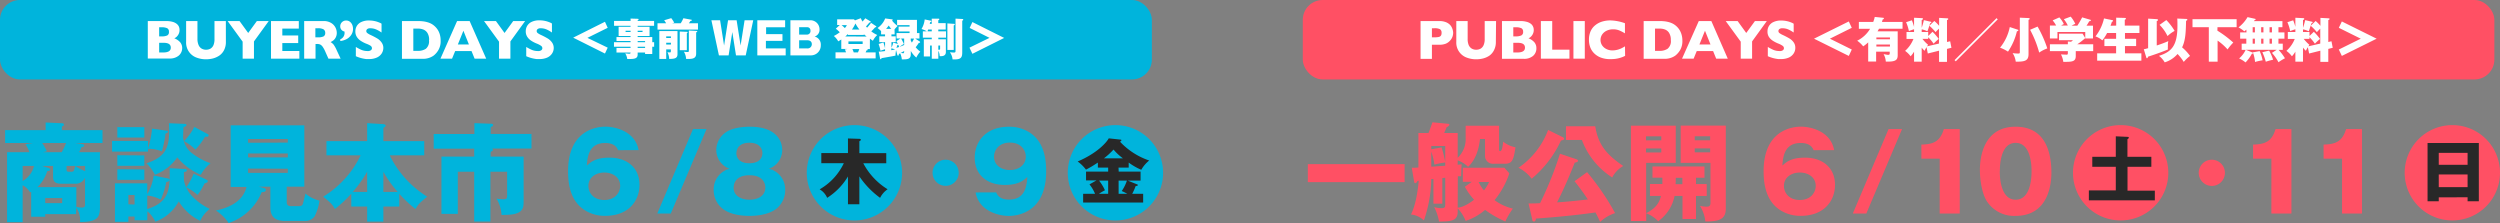<svg xmlns="http://www.w3.org/2000/svg" width="629.42" height="56.16"><rect width="100%" height="100%" fill="#808080" stroke="none"/><defs><style>.cls-1{fill:#ff5064}.cls-2{fill:#282828}.cls-3{fill:#00b4dc}</style></defs><g id="レイヤー_2" data-name="レイヤー 2"><g id="レイヤー_1-2" data-name="レイヤー 1"><path class="cls-1" d="M353.64 41.32v4.53h-24.37v-4.53zM367 52.28c1.64-.11 3.59-1.57 4.13-2a15.87 15.87 0 01-2.33-3.26l1.76-1.25h-2.27v-3.54h10.47l1.24 1.41a21.08 21.08 0 01-3.72 6.75 12.58 12.58 0 004.61 2.13 18.51 18.51 0 00-1.89 3.24 24.78 24.78 0 01-5.1-2.92 14.24 14.24 0 01-4.9 2.78 9.82 9.82 0 00-2-3.16v.87c0 2.24-1.54 2.43-4.7 2.45a12.6 12.6 0 00-1.22-3.64 7.35 7.35 0 001.87.27c.91 0 .91-.35.91-1.13v-6.54a5.2 5.2 0 01-.73.09v6.45h-2.24v-6.21a3.19 3.19 0 01-.54 0 33.07 33.07 0 01-1.86 10.42 5.57 5.57 0 00-3.25-1.49c1.16-2.27 1.73-5.94 1.95-8.51a1.07 1.07 0 01-.3.06c-.19.35-.35.56-.57.56a.3.3 0 01-.27-.27l-.62-3.61c.65 0 1.05 0 1.68-.06v-8.68h2.53c.19-.46.62-1.57 1-2.7l4 .38a.28.28 0 01.27.24c0 .24-.49.54-.67.59-.19.41-.46 1.08-.65 1.49H367v6.23a6.44 6.44 0 002-5.07v-3h8.42v5.88c0 .3 0 .52.29.52.49 0 .65-1.54.73-2.38a7.13 7.13 0 003.11 1.41c-.51 3.48-.92 4.15-2.78 4.15h-2.73a2 2 0 01-2.16-2.21V35h-1.27c-.29 2.8-1.21 5.37-3 7a7.08 7.08 0 00-2.61-1.63v1.11c.35-.06.8-.08 1-.11-.06.57-.11 2.3-.14 3h-.83zm-6.65-14.69l2.6-.48a35.16 35.16 0 01.91 3.64v-4h-3.51zm0 4.37c.9-.05 2.6-.16 3.51-.24v-.81a17.07 17.07 0 00-2.72.54 17.69 17.69 0 00-.79-3.29zm11.91 3.86a9.88 9.88 0 001.35 2.11 9.5 9.5 0 001.29-2.11zm21.32-11.22a.43.43 0 01.22.35c0 .21-.19.27-.33.32s-.35.08-.48.14a27.46 27.46 0 01-7.37 9.59 9.12 9.12 0 00-3.32-2.76 20.07 20.07 0 007.47-9.52zm6 8.74a63 63 0 017.05 10.31 10.2 10.2 0 00-3.78 2.22 25.47 25.47 0 00-1.16-2.38c-6 .86-12.26 1.35-15 1.54 0 .19-.08.73-.48.73s-.38-.19-.46-.6l-.92-3.94c1.32 0 1.94 0 2.92-.08a89.62 89.62 0 005-12.44l4.16 1.4c.13.06.37.14.37.41s-.54.4-.81.43c-.54 1.35-2.32 5.88-4.45 10 .68 0 4.91-.38 7.75-.73-1.54-2.29-2.41-3.4-3.35-4.59zm2.05-11.55c.76 4.83 3.05 7.26 7.05 10a7.15 7.15 0 00-2.78 2.89 19.12 19.12 0 01-7.64-9.45h-4v-3.44zM427 49.33v5.81h-3.4v-5.81h-2a10.21 10.21 0 01-4.13 6.37 7.93 7.93 0 00-3-2v1.94h-3.86v-24h11.29V41h-7.45v12.68c1.89-1 3.19-2.08 3.73-4.35h-2.78v-3h3.13v-1.6h-2.49v-2.82h13.09v2.83H427v1.6h2.7v3zm-8.74-15h-3.84v1h3.84zm0 3.05h-3.84v1h3.84zm5.31 7.39h-1.67c0 .33 0 1.35-.05 1.6h1.72zm5.78 11a9.43 9.43 0 00-1.35-3.95 8.08 8.08 0 001.56.21c.52 0 1.08 0 1.08-.94V41h-7.5v-9.37h11.36v21c-.05 2.51-1.58 3.15-5.12 3.13zm1.21-21.46h-3.88v1h3.88zm0 3.05h-3.88v1h3.88zm26.06.45c-.27-.57-.81-1.81-3.26-1.81-4.19 0-4.46 3.62-4.62 5.69.95-.86 2.19-2 5.7-2 4.51 0 7.56 2.59 7.56 6.85 0 4-2.73 7.8-8.61 7.8a9.38 9.38 0 01-5-1.32c-3.8-2.29-4.37-6.67-4.37-9.91 0-10.58 7.53-11.22 9.4-11.22 2.42 0 7.47 1.1 8.36 5.91zm.52 9c0-2.24-1.95-3.37-4-3.37s-4 1.16-4 3.37c0 1.75 1.3 3.54 4 3.54s4-1.83 4-3.58zm9.34 6.95l9-21.27h3.4l-9 21.27zm21.87 0V39.94h-4.61V36.4c2.72-.08 4.66-.54 5.66-3.91h4v21.27zm28.13-10.28c0 2.59-.62 10.87-9 10.87a8.16 8.16 0 01-7.12-3.48c-1.41-2-1.89-5.75-1.89-8.1 0-2.59.62-10.87 9-10.87 7.9 0 9.01 7.18 9.01 11.58zm-13-.36c0 .9 0 7.16 4 7.16s4-6.24 4-7.16 0-7.15-4-7.15-3.98 6.18-3.98 7.15zm42.43.38a12 12 0 11-12-12 12 12 0 0112 12zm14.26 0a3.3 3.3 0 11-3.3-3.29 3.32 3.32 0 013.3 3.29zm11.69 10.26V39.94h-4.61V36.4c2.72-.08 4.67-.54 5.66-3.91h4v21.27zm17.79 0V39.94H585V36.4c2.72-.08 4.67-.54 5.67-3.91h4v21.27zm39.77-10.26a12 12 0 11-12-12 12 12 0 0112 12z"/><path class="cls-2" d="M541.64 39.47V42h-6v6h6.88v2.43h-16.61v-2.5h6.78V42h-5.92v-2.53h5.92v-5.15l3 .14a.26.26 0 01.29.22c0 .12-.23.3-.36.39v4.4zM614 49.68v1h-2.82V36h12.91v14.67h-2.83v-1zm7.26-8.19v-3H614v3zm0 5.62v-3.19H614v3.19z"/><path class="cls-3" d="M18.92 36l1.41.21c.62.11.86.14.86.44s-.35.35-.65.37c-.11.27-.3.65-.62 1.3h5.24v13.77c0 2.67-.62 3.8-5 3.8a6.87 6.87 0 000-.7 4.76 4.76 0 00-1-2.89v1.62h-7.77v.65H7.85v-6.29l-.27.14a5.18 5.18 0 00-1.88-1.79v9.29H1.78v-17.6h5.64a9.86 9.86 0 00-1-2L8.29 36h-7v-3.24h10.2v-1.92l4.08.19c.27 0 .51.08.51.35s-.27.38-.51.49v.89h10.24V36zM5.7 41.78v3.8a6 6 0 002.86-3.8zm15.71 2.94a2.57 2.57 0 01-2.49 1.54h-3.45c-1.6 0-2.11-.57-2.11-1.84v-2.64h-2.75l1.43.45c.19.06.57.19.57.44s0 .29-.73.45a9.71 9.71 0 01-2.46 4h9.8v5c.54.06 1 .14 1.29.14.84 0 .9-.27.9-.89zM10.61 36a14.15 14.15 0 011.19 2.08l-1 .24h4.73a16.64 16.64 0 001.1-2.32zm5.05 13.87h-4.27v1.27h4.27zm1.1-8.09v.86c0 .35 0 .59.54.59h.81c.51 0 .6-.46.81-1.45zm4.65 0H19a7.66 7.66 0 002.46 1.29zM41.9 32.9c.27 0 .4.1.4.26s-.24.33-.64.49a25 25 0 01-.92 4.45 9.33 9.33 0 00-3.46-.64v.7h-9.07v-2.67h9.07v1.89a24.69 24.69 0 001-5zm-4.83 22.56h-3.19v-.94h-1.56v1.32h-3.38v-9.69h8.13v2.75a13.22 13.22 0 001.64-4.72l3.46.73c.19 0 .49.16.49.37 0 .41-.54.52-.79.54a22.32 22.32 0 01-1.4 4.46 8.6 8.6 0 00-3.4-1.05v3.4c5.77-1.78 5.72-5.35 5.64-10.29l3.91.22c.14 0 .41 0 .41.32s-.19.3-.73.46v2a8 8 0 002.35 4.34 15.13 15.13 0 004.16 2.92 7.67 7.67 0 00-2.4 3A13 13 0 0145 50.71a11 11 0 01-5.89 5.1 8.07 8.07 0 00-2-2.62zM36.34 32v2.62h-6.8V32zm0 7.13v2.61h-6.8v-2.66zm0 3.53v2.62h-6.8v-2.67zm-2.46 8.83v-2.4h-1.56v2.35zm12.53-20.3c.32 0 .54.05.54.3s-.43.43-.76.51c0 .4-.11 2.24-.11 2.62a6.17 6.17 0 002 3.75A16.62 16.62 0 0053 41.1a9.56 9.56 0 00-2.44 2.9 15.21 15.21 0 01-5.93-4.38A12 12 0 0139 44a10.33 10.33 0 00-2.13-2.89c4.64-1.51 5.72-3.8 5.72-8.09 0-.79 0-1.25-.06-2zm5.83 2.54a.43.43 0 01.27.38c0 .13-.08.32-.38.32a3.23 3.23 0 01-.49-.05 17.83 17.83 0 01-2.45 3.29 11.17 11.17 0 00-2.86-2.13 14.62 14.62 0 002.59-3.59zm-.33 11.47c.27.14.41.25.41.46s-.43.46-.81.49a16.78 16.78 0 01-1.78 2.94 10.69 10.69 0 00-2.86-1.92 17.66 17.66 0 001.89-3.45zm20.28 5.7c0 .54.19 1 1.08 1h2c.73 0 .89-.3 1-.65s.46-1.78.63-2.53a8.14 8.14 0 003.53 1.78 12.27 12.27 0 01-1.21 3.94 2.82 2.82 0 01-2.43 1.19h-5c-2.1 0-3.72-.71-3.72-3.41V47h-2.92l1.32.35c.16.06.46.14.46.46 0 .51-.57.54-1.05.57a13.55 13.55 0 01-8.32 7.77A11 11 0 0054.35 53c1.7-.38 6.64-1.48 7.72-5.94h-4V31.55h18.55V47h-4.43zm.27-15V35h-10v.94zm-10 2.73v1h10v-1zm0 3.81v1.08h10v-1.04zm19.73-3.34v-3.56h10.25V31l3.89.24c.68.05.76.24.76.38s-.11.29-.57.59v3.32h10.29v3.57h-8.7a25.49 25.49 0 009.45 10.42c-1.78 1.43-2.32 1.95-2.94 3.11a31.2 31.2 0 01-4.1-3.84V52h-4v3.8h-4.08V52h-4v-3.23a32.74 32.74 0 01-4.13 3.86c-.62-1.19-1.18-1.7-2.94-3.11A24.88 24.88 0 0090.8 39.1zm10.25 4.11a30.22 30.22 0 01-3.64 5.12h3.64zm7.7 5.12a29.71 29.71 0 01-3.62-5.07v5.07zm23.38-8.9h8.31v11.09c0 1.13 0 2.11-.94 2.78s-2.29.81-4.62.81A9 9 0 00125 50a11.07 11.07 0 001.68.17c.86 0 1-.19 1-1v-5.94h-4.21v12.55h-4.08V43.23h-4.13v10.61h-4.12V39.43h8.25v-2h-10.2v-3.7h10.25V31l4.3.16c.16 0 .4.08.4.32s-.35.46-.62.51v1.73h10.29v3.68h-10c.16.06.32.16.32.33s-.38.43-.62.51zm32.1-1.62c-.27-.57-.81-1.81-3.26-1.81-4.19 0-4.46 3.62-4.62 5.69.95-.86 2.19-2 5.7-2 4.51 0 7.56 2.59 7.56 6.85 0 4-2.73 7.8-8.61 7.8a9.38 9.38 0 01-5-1.32c-3.8-2.29-4.37-6.67-4.37-9.91 0-10.58 7.53-11.22 9.4-11.22 2.42 0 7.47 1.1 8.36 5.91zm.52 9c0-2.24-1.95-3.37-4-3.37s-4 1.16-4 3.37c0 1.75 1.3 3.54 4 3.54s4-1.83 4-3.58zm9.34 6.95l9-21.27h3.4l-9 21.27zm32.21-5.99a6 6 0 01-2.43 4.94c-2.11 1.48-5.13 1.64-6.56 1.64-1.67 0-4.53-.21-6.56-1.64a6 6 0 01-2.46-4.94 5.36 5.36 0 014-5.29 5 5 0 01-3.34-4.75 5.39 5.39 0 012.35-4.38c1.56-1.16 4.37-1.45 6.07-1.45 7.58 0 8.18 4.56 8.18 5.83a5 5 0 01-3.35 4.75 5.36 5.36 0 014.1 5.29zm-13-.57c0 2.3 2.16 3.08 4 3.08s4-.78 4-3.08c0-.86-.46-3.08-4-3.08s-3.98 2.19-3.98 3.08zm.7-8.66c0 .35.05 2.56 3.26 2.56s3.3-2.16 3.3-2.54c0-1-.62-2.62-3.27-2.62s-3.27 1.62-3.27 2.6zm41.73 4.96a12 12 0 11-12-12 12 12 0 0112 12zm14.25 0a3.29 3.29 0 11-3.29-3.29 3.31 3.31 0 013.29 3.29zm9.43 4.94c.24.57.81 1.81 3.24 1.81 4.18 0 4.45-3.62 4.62-5.69-1 .86-2.19 2-5.7 2-4.51 0-7.56-2.59-7.56-6.85 0-4 2.73-7.8 8.61-7.8a9.3 9.3 0 015 1.32c3.81 2.29 4.38 6.67 4.38 9.9 0 10.59-7.54 11.23-9.4 11.23-2.43 0-7.47-1.1-8.37-5.91zm-.54-9c0 2.24 1.94 3.37 4 3.37s4-1.16 4-3.37c0-1.75-1.3-3.54-4-3.54s-4 1.83-4 3.58zm42.57 4.06a12 12 0 11-12-12 12 12 0 0112 12z"/><path class="cls-2" d="M216.36 51.43h-2.87v-7a16.24 16.24 0 01-5.24 5.38 4.49 4.49 0 00-1.89-2.14 14.93 14.93 0 006.09-6.59h-5.67v-2.54h6.71v-3.68l2.78.09c.14 0 .45 0 .45.22s-.06.2-.36.39v3h6.77v2.55h-5.78a16.94 16.94 0 006.12 6.54 5.69 5.69 0 00-1.89 2.16 21.8 21.8 0 01-5.22-5.4zm65.29-8.23h5.51v2.27h-3.24l2.3.92c.16.07.27.1.27.21s-.28.24-.57.25a14.47 14.47 0 01-.87 1.95h2.76V51H272.7v-2.2h3a9.32 9.32 0 00-1.41-2.38l1.77-1h-2.63V43.2H279v-1h-2.59v-1.27c-1.19.76-1.51 1-3 1.78a9.63 9.63 0 00-2.09-2.05c5-2.14 7.29-4.83 7.83-5.83l2.94.32c.11 0 .23 0 .23.18s-.18.27-.36.32a17.92 17.92 0 007.37 4.76 8.4 8.4 0 00-2 2.34 15.6 15.6 0 01-3.16-1.82v1.26h-2.56zM279 45.47h-2.29a11.76 11.76 0 011.48 2.43 16.1 16.1 0 00-1.53.9H279zm3.73-5.6a13.36 13.36 0 01-2.38-2.22 17.33 17.33 0 01-2.43 2.22zm-1.1 8.93h2.2a13.22 13.22 0 00-1.41-.7 10.41 10.41 0 001.3-2.63h-2.09z"/><rect class="cls-3" width="290" height="20" rx="5"/><rect class="cls-1" x="328" width="300" height="20" rx="5"/><path d="M365.86 8.28a3.07 3.07 0 01-.19 1 2.72 2.72 0 01-.58.93A2.91 2.91 0 01364 11a4.43 4.43 0 01-1.62.27h-1.87v3.55h-2.86V5.3h4.73a4.43 4.43 0 011.62.27 2.91 2.91 0 011.09.71 2.71 2.71 0 01.58 1 3.14 3.14 0 01.19 1zm-2.92 0a1 1 0 00-.4-.93 3 3 0 00-1.43-.24h-.6V9.4h.61a5.13 5.13 0 001.1-.09.89.89 0 00.55-.33 1.14 1.14 0 00.17-.69zm13.67 2.25a4.4 4.4 0 01-.45 2.07A3.72 3.72 0 01375 14a5.19 5.19 0 01-1.61.72 7.29 7.29 0 01-1.72.21 6.72 6.72 0 01-2.35-.41 4 4 0 01-2.67-4V5.3h2.86v4.49a3.89 3.89 0 00.26 1.55 2 2 0 00.76.89 2.19 2.19 0 001.14.29 2.26 2.26 0 001.11-.28 1.9 1.9 0 00.75-.89 3.68 3.68 0 00.27-1.55V5.3h2.86zm10.2 1.55a2.47 2.47 0 01-.84 2 3.44 3.44 0 01-2.34.73h-5.48V5.3h4.58a5.92 5.92 0 011.55.17 3 3 0 011.07.47 1.82 1.82 0 01.6.7 2 2 0 01.2.88 2.21 2.21 0 01-.21 1 2.45 2.45 0 01-.51.72 1.78 1.78 0 01-.61.4 3.77 3.77 0 011.48 1 2.23 2.23 0 01.51 1.44zM383.47 8a.91.91 0 00-.45-.9 3.16 3.16 0 00-1.41-.23H381v2.29h.62a3.24 3.24 0 001.38-.23.92.92 0 00.47-.93zm.47 4c0-.81-.59-1.22-1.77-1.22H381v2.43h1.16c1.19-.03 1.78-.43 1.78-1.21zm11.2 2.77h-7.2V5.3h2.86v7.2h4.34zm3.86 0h-2.86V5.3H399zm10.15-.71a6.53 6.53 0 01-1.21.49 7.63 7.63 0 01-1.24.27 10.8 10.8 0 01-1.29.07 6.64 6.64 0 01-2.22-.34 4.77 4.77 0 01-1.7-1 4.26 4.26 0 01-1.08-1.55 5.22 5.22 0 01-.36-2 5.16 5.16 0 01.42-2.15 4.06 4.06 0 011.19-1.52 5 5 0 011.73-.9 7 7 0 012.06-.29 11.47 11.47 0 013.66.71V8.4a11.06 11.06 0 00-1.4-.73 4.13 4.13 0 00-1.61-.29 3.69 3.69 0 00-1.55.33 2.87 2.87 0 00-1.15.94 2.48 2.48 0 00-.06 2.73 2.67 2.67 0 001.07.95 3.2 3.2 0 001.53.36 5.05 5.05 0 001.31-.17 6.33 6.33 0 001-.37 9.84 9.84 0 00.87-.49zm14.42-3.85a4.49 4.49 0 01-.53 2.33 5 5 0 01-1.25 1.46 4.54 4.54 0 01-2.85.8h-5.12V5.3h3.94a11 11 0 011.52.09 6.85 6.85 0 011.14.26 4.71 4.71 0 01.86.37 4.61 4.61 0 011.49 1.39 4.64 4.64 0 01.58 1.25 5.42 5.42 0 01.22 1.55zm-2.91-.13a3.19 3.19 0 00-.44-1.8 2.12 2.12 0 00-1.06-.86 3.63 3.63 0 00-1.26-.22h-1.22v5.61h1.22a3.52 3.52 0 001.94-.53 2.45 2.45 0 00.82-2.2zM435 14.77h-2.92l-.78-1.92h-4.11l-.79 1.92h-2.92l4.22-9.47h3.16zm-4.35-3.57l-1.39-3.46-1.4 3.46zm14.18-5.9l-3.71 5.13v4.34h-2.86v-4.28l-3.78-5.19h3l2.17 3 2.19-3zM452 12a2.54 2.54 0 01-.46 1.53 2.81 2.81 0 01-1.26 1 4.8 4.8 0 01-1.87.34h-.72a10 10 0 01-1.14-.21 8.89 8.89 0 01-1.47-.51v-2.33a12 12 0 001.41.74 3.92 3.92 0 001.49.29 1.33 1.33 0 00.95-.24.73.73 0 00.21-.46.76.76 0 00-.37-.64 5 5 0 00-1.07-.55 7.62 7.62 0 01-1.37-.71 3.29 3.29 0 01-1-1 2.44 2.44 0 01-.33-1.34 2.52 2.52 0 011.52-2.37 4.33 4.33 0 011.89-.37 6.78 6.78 0 011.47.15 5.85 5.85 0 011.11.35 3.23 3.23 0 01.6.3v2.22a7.76 7.76 0 00-1.3-.75 3.54 3.54 0 00-1.52-.32 1.18 1.18 0 00-.78.2.65.65 0 00-.24.51.63.63 0 00.24.48 4.33 4.33 0 00.86.5 17.65 17.65 0 011.75.92 3.52 3.52 0 011 .95A2.28 2.28 0 01452 12zm8.71-2.26l5.51 2.73-.75 1.61-8.76-4.34 8.76-4.34.75 1.6zm13.35-5.27c.09 0 .24 0 .24.18s-.17.2-.29.23c-.09.3-.13.43-.2.64H479v1.71h-5.93a6.21 6.21 0 01-.37.66h5.08v6c0 1.23-.52 1.7-3 1.61a4.16 4.16 0 00-.55-1.86c.17 0 .92.17 1.08.17.46 0 .46-.17.46-.4V13h-3.42v2.49h-2v-4.82a9.34 9.34 0 01-1.26 1 7.06 7.06 0 00-1.51-1.42 7.78 7.78 0 003.25-3H468V5.52h3.62a8.19 8.19 0 00.38-1.26zm1.77 5.41v-.45h-3.42v.45zm-3.42 1.33v.51h3.42v-.51zM486.55 8a13.57 13.57 0 011.56 1.8 13.84 13.84 0 00-1.29 1.2 11.74 11.74 0 00-1.37-1.64v.42H484a9.31 9.31 0 001.44 1.5 3.44 3.44 0 00-.27.38l3-.69V7.22a10.42 10.42 0 00-.86.88 11 11 0 00-1.56-1.61L487 5.28a9.58 9.58 0 011.21 1.22v-2l2.13.12a.17.17 0 01.17.16c0 .14-.11.19-.32.27v5.52l.8-.18.32 1.64-1.12.28v3.26h-2v-2.81l-2.83.71-.32-1.6a9.3 9.3 0 00-.49.92 5.87 5.87 0 01-.73-.8v3.53h-1.92V13a6.25 6.25 0 01-.87 1.17 6.06 6.06 0 00-1.39-1.36 7.93 7.93 0 002.1-3H480V8.06h1.9v-.7c-.61.2-.82.27-1.3.47a10.3 10.3 0 00-.71-2.24l1.46-.48a12.46 12.46 0 01.55 1.65V4.47l2.05.1a.19.19 0 01.19.18c0 .16-.18.24-.32.29V7a16.3 16.3 0 00.55-1.93l1.75.41a.16.16 0 01.13.14c0 .1-.08.17-.31.26-.5 1.55-.53 1.61-.68 2a5.41 5.41 0 00-1.44-.49v.67h1.64v1zm5.85 7.44l-.3-.3 10.57-10.57.3.3zM508 7.47c.08 0 .16.06.16.17s-.08.18-.37.25a15.24 15.24 0 01-2.24 5.11 10.52 10.52 0 00-2-1A12 12 0 00506 6.81zm2.79-2.92c.11 0 .2 0 .2.18s-.1.2-.27.26v8.65c0 1.71-1 1.9-3.22 1.89a5 5 0 00-.79-2.16 10.76 10.76 0 001.26.11c.46 0 .56 0 .56-.38V4.45zM513 6.69a30.08 30.08 0 012.45 5.5 8.53 8.53 0 00-2.05 1.05 26.26 26.26 0 00-2.29-5.74zm9.61 6.19v1.22c0 1.43-.9 1.49-3.14 1.47a5.32 5.32 0 00-.59-1.87l1.37.06c.37 0 .37-.09.37-.63v-.25h-4.52v-1.74h4.52v-.69l.81.06a5.69 5.69 0 00.48-.39h-3.51V8.47h5.92l.68 1.12a15.63 15.63 0 01-2 1.55h4v1.74zm-2-6.45a8.26 8.26 0 00-1-1.6l1.73-.64A8 8 0 01522.49 6a8.07 8.07 0 00-.94.47H523a21 21 0 001.22-2.1l2 .59c.11 0 .2.06.2.17s-.21.22-.42.22a11.48 11.48 0 01-.69 1.12h1.64v3.22H525V8.06h-7v1.63h-1.9V6.43h1.57a7.5 7.5 0 00-.88-1.3l1.69-.75a6.81 6.81 0 011.13 1.68 7.68 7.68 0 00-.69.37zm12.18.02v-2l2.15.06c.1 0 .29 0 .29.17s0 .13-.28.31v1.46h3.69v1.86H535v1.46h2.81v1.83H535v1.83h4.13v1.85H528v-1.85h4.77V11.6h-2.95V9.77h2.95V8.31h-2.27a10.86 10.86 0 01-1.2 1.85 5.52 5.52 0 00-1.73-1 11.27 11.27 0 002.15-4.52l2 .41c.19 0 .27.09.27.21s-.18.21-.27.22c-.1.27-.18.52-.36 1zm6.95 5.95a9.54 9.54 0 001.09-.27V4.69l2.21.13c.05 0 .26 0 .26.21s-.09.18-.3.27v6.15a29.35 29.35 0 002.92-1.1 4.29 4.29 0 00-.11 1.27 4 4 0 000 .84c-.8.33-2.18.9-5 1.81 0 .05-.1.25-.11.29a.2.2 0 01-.16.1c-.11 0-.15-.12-.18-.22zm10.75-7.63c.15 0 .21.09.21.2s-.1.18-.32.27c-.06 2.72-.11 4.89-1 6.68a11.73 11.73 0 012 2.16 9.85 9.85 0 00-1.58 1.51 11.7 11.7 0 00-1.56-2A7 7 0 01545 15.7a5.66 5.66 0 00-1.44-1.64c3.05-1 4.65-2.38 4.65-7.56 0-.26 0-1.53-.05-1.83zm-5.08.28a14 14 0 012.09 2.73 8.31 8.31 0 00-1.79 1.3 10.19 10.19 0 00-2-2.82zm12.86 2.67a27.12 27.12 0 014 3 12.25 12.25 0 00-1.44 1.73 13.68 13.68 0 00-2.51-2.23v5.31h-2.21V6.84H552v-2h11.11v2h-4.82zm7.29-.26c-.25.23-.38.34-.51.44a7.17 7.17 0 00-1.47-1 9.12 9.12 0 002.28-2.59l1.86.42c.1 0 .17.08.17.17s-.14.17-.31.23l-.13.19h7.19v1.53h-1v1.31h1.51v1.58h-1.51V11h1.09v1.55h-1.06a13 13 0 011.61 2.12 11.69 11.69 0 00-1.63 1 11.47 11.47 0 00-1.65-2.36l1.21-.77h-7.79l1.58.64c.16.06.24.1.24.19s-.19.17-.3.17a9.32 9.32 0 01-1.59 2.18 6.7 6.7 0 00-1.61-1 6.45 6.45 0 001.64-2.16h-1V11h1.17V9.74H564V8.16h1.59zm1.59.7h.56V6.85h-.56zm0 2.83h.56V9.74h-.56zm1.76 1.88a10.13 10.13 0 01.74 2.31 15.13 15.13 0 00-1.9.42 9.33 9.33 0 00-.55-2.42zm.38-4.71h.57V6.85h-.57zm0 2.83h.57V9.74h-.57zm2 1.75a11.6 11.6 0 011 2.3 15.65 15.65 0 00-1.84.5 12.64 12.64 0 00-.87-2.39zm.11-5.89v1.31h.6V6.85zm0 2.89V11h.6V9.74zM582.55 8a13.57 13.57 0 011.56 1.8 13.84 13.84 0 00-1.29 1.2 11.74 11.74 0 00-1.37-1.64v.42H580a9.31 9.31 0 001.44 1.5 3.44 3.44 0 00-.27.38l3-.69V7.22a10.42 10.42 0 00-.86.88 11 11 0 00-1.56-1.61L583 5.28a9.58 9.58 0 011.21 1.22v-2l2.13.12a.17.17 0 01.17.16c0 .14-.11.19-.32.27v5.52l.8-.18.32 1.64-1.12.28v3.26h-2v-2.81l-2.83.71-.32-1.6a9.3 9.3 0 00-.49.92 5.87 5.87 0 01-.73-.8v3.53h-1.92V13a6.25 6.25 0 01-.87 1.17 6.06 6.06 0 00-1.39-1.36 7.93 7.93 0 002.1-3H576V8.06h1.9v-.7c-.61.2-.82.27-1.3.47a10.3 10.3 0 00-.71-2.24l1.46-.48a12.46 12.46 0 01.55 1.65V4.47l2.05.1a.19.19 0 01.19.18c0 .16-.18.24-.32.29V7a16.3 16.3 0 00.55-1.93l1.75.41a.16.16 0 01.13.14c0 .1-.08.17-.31.26-.5 1.55-.53 1.61-.68 2a5.41 5.41 0 00-1.44-.49v.67h1.64v1zm11.81 1.74L588.84 7l.76-1.6 8.76 4.34-8.76 4.34-.76-1.61zM45.87 12.08A2.47 2.47 0 0145 14a3.44 3.44 0 01-2.34.73h-5.45V5.3h4.58a5.92 5.92 0 011.55.17 2.9 2.9 0 011.06.47 1.94 1.94 0 01.61.7 2 2 0 01.19.88 2.2 2.2 0 01-.2 1 2.45 2.45 0 01-.51.72 1.78 1.78 0 01-.61.4 3.77 3.77 0 011.48 1 2.23 2.23 0 01.51 1.44zM42.53 8a.91.91 0 00-.45-.9 3.16 3.16 0 00-1.41-.23h-.6v2.29h.62a3.24 3.24 0 001.41-.23.92.92 0 00.43-.93zm.47 4c0-.81-.59-1.22-1.77-1.22h-1.16v2.43h1.16C42.41 13.18 43 12.78 43 12zm13.87-1.47a4.4 4.4 0 01-.45 2.07 3.72 3.72 0 01-1.21 1.4 5.3 5.3 0 01-1.61.72 7.31 7.31 0 01-1.73.21 6.71 6.71 0 01-2.34-.41 4 4 0 01-2.67-4V5.3h2.85v4.49a3.88 3.88 0 00.29 1.55 1.87 1.87 0 00.76.89 2.18 2.18 0 001.13.29 2.3 2.3 0 001.11-.28 1.9 1.9 0 00.75-.89A3.85 3.85 0 0054 9.8V5.3h2.86zM67.66 5.3l-3.72 5.13v4.34h-2.85v-4.28L57.31 5.3h3l2.18 3 2.18-3zm7.71 9.47h-7.14V5.3h7v1.9h-4.15v1.73h4v1.91h-4v2h4.29zm10.39 0h-3.07l-.75-1.68a7 7 0 00-.73-1.35 1.71 1.71 0 00-.64-.55 2.31 2.31 0 00-.81-.12h-.32v3.7h-2.86V5.3h4.86a3.52 3.52 0 011.93.48 2.87 2.87 0 011.09 1.16 3 3 0 01.33 1.3 2.41 2.41 0 01-.28 1.21 2.22 2.22 0 01-.58.72 7.43 7.43 0 01-.69.43 2.92 2.92 0 01.75.63 8.05 8.05 0 01.81 1.48zm-3.88-6.48a1 1 0 00-.44-.91A2.73 2.73 0 0080 7.12h-.6V9.4h.62a3.14 3.14 0 001.43-.23.93.93 0 00.43-.88zm7-.97a2.65 2.65 0 01-.18.94 2.77 2.77 0 01-.57.91 3.15 3.15 0 01-1 .74 4.46 4.46 0 01-1.46.42V9.9a1.73 1.73 0 001.07-1.81v-.15a1.3 1.3 0 01-1.08-1.34 1.43 1.43 0 01.72-1.23 1.35 1.35 0 01.74-.2 1.5 1.5 0 011 .32 2 2 0 01.59.82 2.74 2.74 0 01.17 1.01zM96.51 12a2.61 2.61 0 01-.46 1.53 2.78 2.78 0 01-1.27 1 4.71 4.71 0 01-1.86.34h-.72a9.58 9.58 0 01-1.14-.21 8.89 8.89 0 01-1.47-.51v-2.33a12 12 0 001.41.74 3.88 3.88 0 001.49.29 1.3 1.3 0 00.94-.24.7.7 0 00.22-.46.78.78 0 00-.37-.64 5.48 5.48 0 00-1.07-.51 7.62 7.62 0 01-1.37-.71 3.29 3.29 0 01-1-1 2.44 2.44 0 01-.37-1.37 2.65 2.65 0 01.37-1.39 2.55 2.55 0 011.15-1 4.27 4.27 0 011.89-.37 6.68 6.68 0 011.46.15 5.85 5.85 0 011.11.35 3.08 3.08 0 01.61.3v2.23a7.76 7.76 0 00-1.3-.75 3.62 3.62 0 00-1.53-.32 1.16 1.16 0 00-.77.2.65.65 0 00-.24.51.63.63 0 00.24.48 4.18 4.18 0 00.85.5 16.58 16.58 0 011.75.92 3.52 3.52 0 011 .95 2.28 2.28 0 01.45 1.32zm14.43-1.79a4.39 4.39 0 01-.53 2.33 4.84 4.84 0 01-1.24 1.46 4.54 4.54 0 01-2.85.8h-5.12V5.3h3.94a11 11 0 011.52.09 6.85 6.85 0 011.14.26 5 5 0 01.86.37 4.53 4.53 0 01.64.45 4.79 4.79 0 01.85.94 4.64 4.64 0 01.58 1.25 5.43 5.43 0 01.21 1.55zm-2.9-.13a3.19 3.19 0 00-.44-1.8 2.16 2.16 0 00-1.06-.86 3.63 3.63 0 00-1.26-.22h-1.22v5.61h1.22a3.55 3.55 0 001.94-.53 2.45 2.45 0 00.78-2.2zm14.37 4.69h-2.92l-.78-1.92h-4.11l-.79 1.92h-2.92l4.19-9.47h3.16zm-4.35-3.57l-1.39-3.46-1.4 3.46zm14.15-5.9l-3.71 5.13v4.34h-2.86v-4.28l-3.78-5.19h3l2.17 3 2.18-3zm7.2 6.7a2.54 2.54 0 01-.46 1.53 2.81 2.81 0 01-1.26 1 4.8 4.8 0 01-1.87.34h-.72a9.58 9.58 0 01-1.14-.21 8.89 8.89 0 01-1.47-.51v-2.33a12 12 0 001.41.74 3.88 3.88 0 001.49.29 1.28 1.28 0 00.94-.24.7.7 0 00.22-.46.76.76 0 00-.37-.64 5 5 0 00-1.07-.55 7.62 7.62 0 01-1.37-.71 3.29 3.29 0 01-1-1 2.44 2.44 0 01-.37-1.37 2.65 2.65 0 01.37-1.39 2.6 2.6 0 011.15-1 4.33 4.33 0 011.89-.37 6.78 6.78 0 011.47.15 6.36 6.36 0 011.11.35 3.23 3.23 0 01.6.3v2.27a7.76 7.76 0 00-1.3-.75 3.56 3.56 0 00-1.53-.32 1.16 1.16 0 00-.77.2.65.65 0 00-.24.51.63.63 0 00.24.48 4.33 4.33 0 00.86.5 17.65 17.65 0 011.75.92 3.65 3.65 0 011 .95 2.35 2.35 0 01.44 1.32zm8.48-2.47L153 12l-.69 1.48-8-4 8-4L153 7zm16.8 1.1v1.13h-.47v1.83h-1.81v-.36h-1.87v.49c0 1.07-.84 1.17-2.62 1.13a3.51 3.51 0 00-.5-1.4c.34 0 .7.08 1 .08s.33-.1.33-.3h-3.54v-1.16h3.54v-.31h-4.17v-1.13h4.17v-.3h-3.54v-1h3.54v-.27h-3V6.75h3V6.5h-4.15V5.27h4.16v-.6l1.79.06c.06 0 .23 0 .23.13s-.09.16-.24.23v.18h4.14V6.5h-4.14v.25h3v2.31h-3v.27h3.68v1.3zm-5.93-2.57v-.32h-1.26v.32zm1.78-.32v.32h1.23v-.32zm1.87 2.89v-.3h-1.87v.3zm0 1.44v-.31h-1.87v.31zm8.97-6.21a7.73 7.73 0 00.67-1.27l2 .37s.14 0 .14.12-.2.18-.35.2c-.14.22-.19.28-.4.58h2.29v1.6h-10.19v-1.6h2.17a6.18 6.18 0 00-.5-.76l1.79-.53a7.88 7.88 0 01.75 1.14l-.54.15zm-3.65 6.57v2.4H166v-7h4.57v5.83c0 1.13-.92 1.15-2.09 1.18a4.05 4.05 0 00-.44-1.7 4.11 4.11 0 00.57.06c.24 0 .29-.08.29-.31v-.45zm1.19-2.86v-.41h-1.19v.41zm0 1.64v-.45h-1.19v.45zm4-3.2c.08 0 .19 0 .19.14s-.11.17-.19.22v4.26h-1.78V7.94zm2.38-.23c.11 0 .24 0 .24.15s-.11.15-.27.22v5.34c0 1.38-1.11 1.37-2.53 1.34a3.92 3.92 0 00-.56-1.81 7.45 7.45 0 00.94.08c.29 0 .31-.13.31-.32v-5.1zm9.07.29l-.93 5.87H181l-1.89-8.83h2.19l1 6.35 1-6.35h2.16l1 6.35 1-6.35h2.18l-1.89 8.83h-2.45zm13.44 4.12v1.75h-7.14V5.11h7v1.76h-4.79V8.6H197v1.69h-4.17v1.9zm1.19 1.75V5.11h4.81a2.28 2.28 0 012.52 2.28 1.76 1.76 0 01-1.24 1.81 2.06 2.06 0 011.56 2.17 2.49 2.49 0 01-2.65 2.57zm2.2-5.23h2a.88.88 0 00.85-1 .8.8 0 00-.85-.86h-2zm0 3.48h2a1.06 1.06 0 001.19-1.06c0-.8-.66-1-1.19-1h-2zm10.61.13V9.94a8.91 8.91 0 01-.77.47 4.74 4.74 0 00-1.11-1.35 8.79 8.79 0 001.5-.94 11.81 11.81 0 00-1-.9l1-.92h-.66V4.87H215l.26.26 1.46-.55a7.07 7.07 0 00.42.85 6.74 6.74 0 00.71-.83l1.25.75c.12.07.15.1.15.17s-.21.16-.36.15c-.25.3-.56.66-.86 1 .15.15.2.22.28.29a12.75 12.75 0 001-1.21l1.15.77c.09 0 .17.11.17.2s-.23.19-.32.18a11.87 11.87 0 01-.95 1 7.57 7.57 0 001.51.91 5 5 0 00-1.1 1.45 8.18 8.18 0 01-.76-.54v2.63h-.75c.08 0 .19 0 .19.16s-.07.15-.3.19c-.07.18-.16.37-.21.5h2.52v1.51h-10.1v-1.54H213a7.57 7.57 0 00-.29-.72l.67-.13zm.05-6a6.32 6.32 0 01.84.74 2.59 2.59 0 00.51-.74zm6.33 2.88l-.7-.57v.17h-4v-.24a8.16 8.16 0 01-.68.62zm-4.58 1.23v.64h3.58v-.64zm2.76-3a8.16 8.16 0 01-1-1.53 7.47 7.47 0 01-.88 1.53zm-1.77 4.92a5.83 5.83 0 01.34.85H216a6.83 6.83 0 00.34-.85zm10.65-3.69h-.81v.49h1.08v1.46h-1.08V12a4.76 4.76 0 00.44-1.27l1.18.34a4.66 4.66 0 00-.4-.71l1.06-.67h-1V8.33H229v-.4h-2.76V6.7H229v-.37h-3.14V5h5v3.33h.63V9.7h-1.07l1.12.74a.19.19 0 01.11.18c0 .16-.15.17-.32.17a10.85 10.85 0 01-.79 1.11 6.23 6.23 0 001.16 1.1 6.31 6.31 0 00-1 1.5 6.17 6.17 0 01-1.39-1.68v.79c0 1.34-.85 1.34-2.26 1.34a4.6 4.6 0 00-.41-1.51c-.19.08-.22.11-.34.15 0 .2 0 .41-.21.41a.19.19 0 01-.17-.15l-.32-1.22a10.58 10.58 0 00-.15 1.37c-.76.17-1.91.37-3.51.64-.08.2-.1.27-.21.27s-.12-.09-.15-.17l-.34-1.74a13 13 0 001.59-.15v-.47l-1.16.4a9.18 9.18 0 00-.47-1.71l1.21-.37a10.33 10.33 0 01.42 1.46v-1.55h-1.45V9.15h1.45v-.49h-1v-.84a9.43 9.43 0 00-.89-.77 5.27 5.27 0 001.92-2.41l1.72.23c.09 0 .16 0 .16.12a.19.19 0 01-.16.18A6.84 6.84 0 00226 6.54a8.63 8.63 0 00-.79.86zm-.85-1.39a5.21 5.21 0 01-.64-.84c-.33.45-.55.7-.67.84zm0 5.37c.36-.06.63-.12.95-.19a5.27 5.27 0 00-.95-.28zm1.74-1.32h-.19c-.07.19-.2.58-.26.73l.68-.22a3.59 3.59 0 00-.19-.51zm1.5-1.62h-.77a13.42 13.42 0 01.7 1.36 10.43 10.43 0 00-1.1.74c.28-.1.59-.22 1.17-.47zm0 3.15l-.9.49c.39 0 .55.07.66.07s.24-.18.24-.35zm1.66-3.15v.47c0 .08.11.23.28.55a8.48 8.48 0 00.56-1zm8.88-1.81v1.6h-1.94v.39h1.9v3.25c0 .87-.73 1.08-1.56 1a3.09 3.09 0 00-.34-1.34v2h-1.65v-3.32h-.43v2.74h-1.57V9.88h2v-.39h-2.25v-1.6h1a5.58 5.58 0 00-1.34-.58 5.94 5.94 0 00.81-2.42l1.6.33c.06 0 .08.08.08.16s-.09.16-.31.21l-.1.42h.5V4.7h1.67c.12 0 .24 0 .24.15s-.13.18-.26.25v.73h1.87v1.6h-1.87v.46zm-3.59 0v-.46h-.91c-.1.3-.13.39-.16.46zm1.65 4.63c.36 0 .45 0 .45-.26v-.79h-.45zM240.12 6c.15 0 .25 0 .25.15s-.06.15-.25.27v6.15h-1.6V5.89zm2.14-1.22c.1 0 .25 0 .25.18s-.06.14-.25.25v8c0 1.42-.44 1.83-2.44 1.74a3.49 3.49 0 00-.67-1.78c.31 0 .66.06 1 .06s.42-.11.42-.37V4.69zm6.87 4.75l-5-2.5.69-1.48 8 4-8 4-.74-1.55z" fill="#fff"/></g></g></svg>